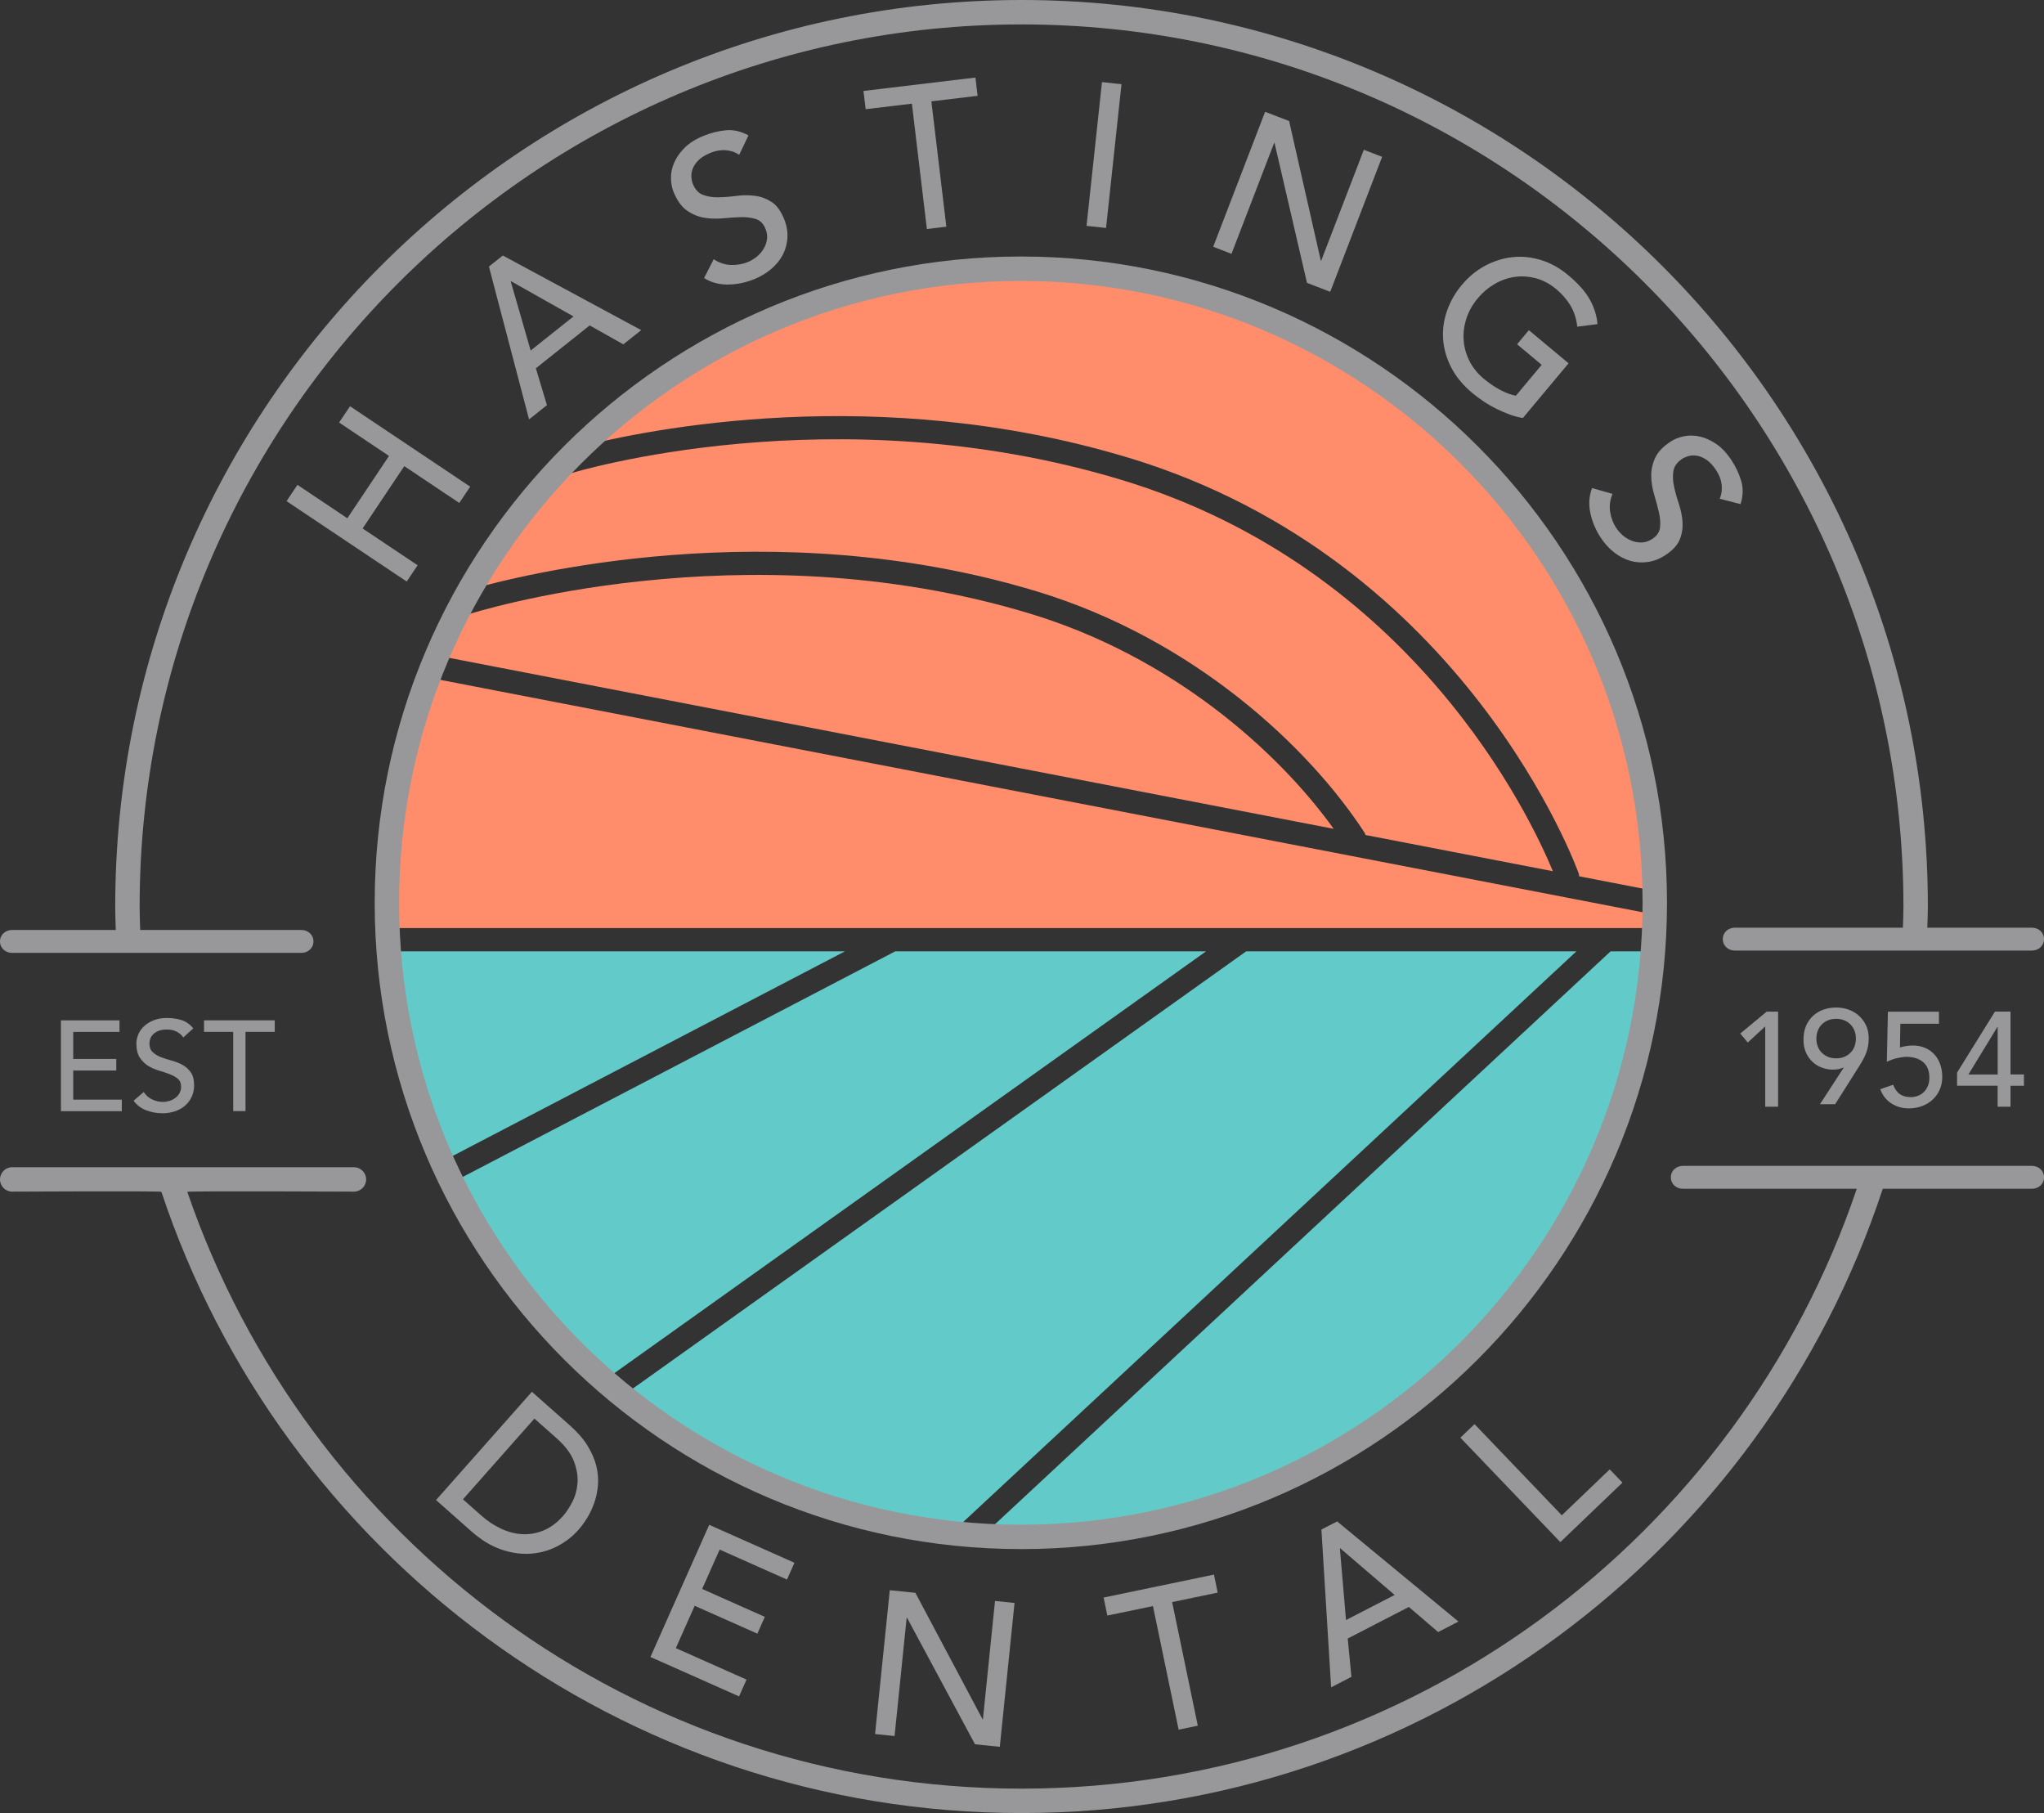 <?xml version="1.0" encoding="UTF-8"?>
<svg xmlns="http://www.w3.org/2000/svg" version="1.1" viewBox="0 0 487.14 432">
  <rect x="0" y="0" width="487.14" height="432" fill="#333333" stroke="none"/>
  <defs>
    <style>
      .cls-1 {
        fill: #ff8d6b;
      }

      .cls-2 {
        fill: #62cbc9;
      }

      .cls-3 {
        fill: #98989a;
      }

      .cls-4 {
        fill: none;
        stroke: #fff;
        stroke-linecap: round;
        stroke-linejoin: round;
        stroke-width: 5.55px;
      }
    </style>
  </defs>
  <!-- Generator: Adobe Illustrator 28.7.4, SVG Export Plug-In . SVG Version: 1.2.0 Build 166)  -->
  <g>
    <g id="Layer_1">
      <path class="cls-1" d="M317.86,197.5c-13.53-18.82-38.75-41.1-72.38-51.29-68.52-20.76-133.33-.01-133.97.2-.91.3-1.87.1-2.57-.45-1.72,3.34-3.33,6.75-4.8,10.23l213.73,41.3Z"/>
      <path class="cls-1" d="M268.96,109.06c80.49,24.39,107.06,98.38,107.31,99.13.07.2.06.41.08.61l17.98,3.48c-1.51-82.13-68.55-148.25-151.05-148.25-40.75,0-77.72,16.14-104.89,42.36,15.37-3.92,70.67-15.47,130.56,2.68Z"/>
      <path class="cls-1" d="M325.44,198.96l44.65,8.63c-5.23-12.67-33.1-72.12-102.73-93.22-68.6-20.79-130.88-1.74-131.51-1.54-1.1.34-2.25-.03-2.95-.85-8.06,8.63-15.13,18.19-21.01,28.53,11.87-3.41,71.97-18.76,135.2.4,37.45,11.35,64.92,37.16,78.14,57.53.11.17.14.35.21.53Z"/>
      <g>
        <path class="cls-2" d="M92.68,226.68c1.35,17.84,5.8,34.81,12.8,50.38.25-.36.57-.67.99-.89l94.91-49.49h-108.7Z"/>
        <path class="cls-2" d="M229.21,365.54l-1.28-1.37,147.77-137.49h-78.7l-148.65,105.94c22.52,18.22,50.37,30.1,80.86,32.92Z"/>
        <path class="cls-2" d="M383.85,226.68l-149.65,139.24c3.01.18,6.04.28,9.1.28,79.55,0,144.71-61.48,150.62-139.52h-10.07Z"/>
        <path class="cls-2" d="M144.55,328.52l142.89-101.84h-74.08l-104.33,54.41c-.41.21-.85.32-1.28.32-.08,0-.16-.03-.24-.03,9.34,19.11,22.59,35.95,38.71,49.49l-1.67-2.34Z"/>
      </g>
      <path class="cls-1" d="M92.47,221.13h301.66s.07,0,.11.01c.04-1.09.08-2.17.1-3.26-.16,0-.32-.02-.48-.05l-291.32-56.3c-.17-.03-.33-.08-.48-.14-6.35,16.69-9.84,34.8-9.84,53.72,0,2.84.1,5.65.26,8.45v-2.43Z"/>
      <path class="cls-4" d="M110.64,143.77"/>
      <path class="cls-3" d="M243.3,369.11c-84.91,0-154-69.08-154-154S158.38,61.12,243.3,61.12s153.99,69.08,153.99,154-69.08,154-153.99,154ZM243.3,66.94c-81.7,0-148.18,66.47-148.18,148.18s66.47,148.18,148.18,148.18,148.17-66.47,148.17-148.18-66.47-148.18-148.17-148.18Z"/>
      <g>
        <path class="cls-3" d="M68.29,119.41l2.6-3.88,11.89,7.96,9.93-14.85-11.89-7.96,2.6-3.88,28.64,19.16-2.6,3.88-13.11-8.77-9.93,14.85,13.11,8.77-2.6,3.88-28.64-19.16Z"/>
        <path class="cls-3" d="M116.52,63.52l3.31-2.64,32.99,17.78-4.27,3.39-8.01-4.51-12.83,10.21,2.64,8.79-4.26,3.39-9.57-36.42ZM136.68,75.4l-14.87-8.38-.08.06,4.74,16.44,10.21-8.12Z"/>
        <path class="cls-3" d="M170.1,61.76c1.26.85,2.61,1.31,4.05,1.37s2.81-.17,4.1-.7c.72-.29,1.41-.71,2.07-1.24s1.21-1.15,1.64-1.85c.43-.7.71-1.46.83-2.28s0-1.67-.35-2.54c-.5-1.23-1.27-2.01-2.32-2.34s-2.23-.47-3.57-.44c-1.34.04-2.77.13-4.3.28-1.53.15-3.02.1-4.47-.15-1.45-.25-2.82-.82-4.09-1.72-1.28-.9-2.34-2.39-3.18-4.46-.38-.93-.58-2-.6-3.22-.02-1.22.22-2.44.74-3.66.52-1.23,1.34-2.41,2.47-3.56,1.13-1.14,2.65-2.11,4.58-2.89,1.74-.71,3.51-1.15,5.3-1.32s3.58.24,5.38,1.22l-2.21,4.63c-.88-.62-1.92-.98-3.13-1.09-1.2-.11-2.43.1-3.69.61-1.2.49-2.14,1.06-2.8,1.69-.67.64-1.14,1.31-1.42,2-.28.69-.4,1.36-.36,2.01.04.65.15,1.22.35,1.7.55,1.35,1.36,2.23,2.44,2.63s2.28.59,3.62.57,2.77-.13,4.28-.33c1.51-.2,2.98-.21,4.4-.03,1.42.17,2.74.65,3.97,1.43,1.23.78,2.23,2.13,3.02,4.05.63,1.53.9,3.03.81,4.5-.08,1.47-.45,2.83-1.1,4.07-.65,1.25-1.56,2.37-2.73,3.37-1.17,1-2.52,1.81-4.05,2.44-2.04.83-4.13,1.26-6.25,1.29-2.13.03-4.04-.49-5.73-1.55l2.31-4.52Z"/>
        <path class="cls-3" d="M217.33,24.7l-11.02,1.32-.52-4.35,26.68-3.19.52,4.35-11.02,1.32,3.57,29.86-4.64.56-3.57-29.86Z"/>
        <path class="cls-3" d="M262.63,19.56l4.65.5-3.68,34.26-4.65-.5,3.68-34.26Z"/>
        <path class="cls-3" d="M301.51,26.64l5.72,2.2,7.55,33.25.09.04,10.17-26.44,4.36,1.68-12.37,32.16-5.54-2.13-7.73-33.32-.09-.04-10.17,26.44-4.36-1.68,12.37-32.16Z"/>
        <path class="cls-3" d="M373.84,86.56l-10.89,13.03c-.98-.14-2.01-.41-3.08-.79-1.07-.39-2.14-.85-3.2-1.37-1.06-.53-2.09-1.12-3.08-1.78s-1.89-1.32-2.68-1.99c-2.24-1.87-3.93-3.91-5.06-6.13-1.13-2.21-1.77-4.46-1.92-6.74-.15-2.28.16-4.52.93-6.73.77-2.21,1.93-4.25,3.49-6.12,1.64-1.97,3.51-3.51,5.61-4.63,2.1-1.12,4.27-1.8,6.52-2.04,2.25-.24,4.51,0,6.8.7,2.29.7,4.44,1.9,6.45,3.58,2.44,2.04,4.18,4.01,5.21,5.91s1.63,3.82,1.78,5.77l-4.82.61c-.22-1.96-.77-3.66-1.65-5.09-.88-1.43-1.99-2.71-3.33-3.83-1.52-1.27-3.12-2.13-4.81-2.59-1.69-.46-3.36-.58-5.03-.36-1.66.22-3.27.77-4.81,1.66s-2.92,2.05-4.12,3.5c-1.25,1.49-2.15,3.1-2.69,4.82-.55,1.72-.76,3.44-.63,5.15.13,1.72.59,3.36,1.39,4.94.8,1.57,1.93,2.98,3.4,4.2,1.27,1.06,2.57,1.95,3.9,2.66,1.33.71,2.58,1.17,3.75,1.39l6.15-7.36-5.86-4.9,2.81-3.36,9.45,7.89Z"/>
        <path class="cls-3" d="M384.3,117.71c-.59,1.4-.78,2.81-.56,4.24.22,1.43.71,2.73,1.48,3.89.43.65.97,1.25,1.61,1.79s1.36.96,2.13,1.25,1.57.41,2.4.37c.83-.04,1.64-.32,2.42-.83,1.11-.73,1.73-1.64,1.85-2.73.12-1.09.03-2.28-.26-3.58-.29-1.3-.66-2.69-1.11-4.17-.44-1.48-.69-2.95-.72-4.42-.04-1.47.26-2.92.9-4.35.63-1.43,1.89-2.75,3.76-3.98.84-.55,1.85-.96,3.04-1.22,1.19-.26,2.43-.25,3.74.02s2.62.85,3.96,1.74c1.34.89,2.58,2.2,3.72,3.93,1.03,1.57,1.81,3.22,2.32,4.94.51,1.72.46,3.56-.16,5.52l-4.97-1.28c.44-.99.59-2.08.47-3.28s-.56-2.37-1.31-3.51c-.71-1.09-1.45-1.89-2.21-2.42-.76-.53-1.5-.87-2.23-1.01-.73-.14-1.41-.13-2.04.03s-1.16.39-1.6.67c-1.22.8-1.92,1.77-2.11,2.9-.19,1.13-.14,2.35.14,3.66s.66,2.69,1.15,4.14c.48,1.45.78,2.88.88,4.31.1,1.43-.11,2.82-.64,4.17-.53,1.36-1.66,2.6-3.39,3.74-1.38.91-2.8,1.47-4.26,1.67-1.46.2-2.86.11-4.21-.29-1.35-.4-2.63-1.07-3.83-2.02-1.21-.95-2.27-2.12-3.17-3.5-1.21-1.84-2.04-3.81-2.47-5.89-.44-2.08-.3-4.06.42-5.92l4.88,1.4Z"/>
      </g>
      <g>
        <path class="cls-3" d="M126.77,331.63l9,7.97c1.82,1.61,3.24,3.23,4.24,4.86,1.01,1.63,1.71,3.23,2.1,4.82.39,1.59.53,3.12.4,4.61-.13,1.49-.42,2.88-.87,4.17-.45,1.29-1.01,2.49-1.68,3.58-.67,1.1-1.36,2.05-2.07,2.85-1.46,1.65-3.18,2.98-5.15,3.99-1.97,1-4.09,1.58-6.34,1.73-2.26.15-4.59-.19-6.99-1.02-2.41-.83-4.76-2.27-7.07-4.31l-8.42-7.45,22.84-25.8ZM110.33,357.25l4.41,3.9c1.48,1.31,3.06,2.35,4.74,3.13,1.68.77,3.37,1.2,5.08,1.28,1.7.08,3.38-.22,5.03-.91,1.65-.69,3.18-1.83,4.6-3.43.73-.82,1.45-1.91,2.16-3.25s1.14-2.84,1.28-4.49c.14-1.65-.14-3.4-.84-5.26-.7-1.85-2.09-3.71-4.18-5.56l-5.25-4.64-17.03,19.24Z"/>
        <path class="cls-3" d="M169.02,363.33l20.32,9.04-1.78,4-16.05-7.14-4.17,9.38,14.94,6.65-1.78,4-14.94-6.64-4.49,10.09,16.85,7.5-1.78,4-21.12-9.39,14-31.48Z"/>
        <path class="cls-3" d="M212.06,378.91l6.1.62,16,30.11h.1s2.88-28.17,2.88-28.17l4.65.48-3.51,34.28-5.91-.61-16.19-30.13h-.1s-2.88,28.17-2.88,28.17l-4.65-.48,3.51-34.28Z"/>
        <path class="cls-3" d="M274.77,382.69l-10.86,2.26-.89-4.29,26.3-5.47.89,4.29-10.86,2.26,6.12,29.45-4.57.95-6.12-29.45Z"/>
        <path class="cls-3" d="M314.92,364.46l3.76-1.94,28.91,23.86-4.84,2.5-6.98-5.98-14.57,7.52.88,9.13-4.84,2.5-2.31-37.58ZM332.38,380.04l-12.96-11.11-.09.04,1.46,17.05,11.59-5.98Z"/>
        <path class="cls-3" d="M348.04,342.57l3.38-3.23,20.8,21.72,11.42-10.94,3.03,3.16-14.8,14.17-23.83-24.89Z"/>
      </g>
      <path class="cls-3" d="M14.52,243.13h13.96v2.75h-11.03v6.45h10.26v2.75h-10.26v6.94h11.58v2.75h-14.51v-21.63Z"/>
      <path class="cls-3" d="M34.27,260.23c.53.79,1.21,1.38,2.03,1.76.82.38,1.68.57,2.55.57.49,0,.99-.08,1.5-.23s.97-.38,1.39-.69c.42-.31.76-.68,1.02-1.13.26-.45.4-.97.4-1.56,0-.83-.26-1.47-.79-1.91-.53-.44-1.19-.8-1.97-1.1-.78-.3-1.64-.58-2.57-.86s-1.78-.66-2.57-1.15c-.78-.49-1.44-1.15-1.97-1.97-.53-.82-.79-1.94-.79-3.35,0-.63.14-1.3.41-2.02.27-.71.71-1.36,1.3-1.95.59-.59,1.35-1.09,2.28-1.48.93-.4,2.04-.6,3.34-.6,1.18,0,2.31.16,3.39.49,1.08.33,2.03.99,2.84,1.99l-2.38,2.17c-.37-.57-.89-1.03-1.56-1.38-.67-.35-1.43-.52-2.29-.52s-1.49.11-2.03.32c-.54.21-.97.49-1.3.82-.33.34-.56.7-.69,1.08-.13.39-.2.74-.2,1.07,0,.92.26,1.62.79,2.11.53.49,1.19.89,1.97,1.19.78.3,1.64.58,2.56.82.93.24,1.78.59,2.57,1.02.78.44,1.44,1.03,1.97,1.77.53.74.79,1.77.79,3.07,0,1.04-.2,1.98-.6,2.81-.4.84-.93,1.54-1.61,2.11-.67.57-1.47,1.01-2.38,1.31s-1.89.46-2.93.46c-1.39,0-2.7-.25-3.94-.73-1.24-.49-2.23-1.24-2.96-2.26l2.41-2.08Z"/>
      <path class="cls-3" d="M55.59,245.87h-6.97v-2.75h16.86v2.75h-6.97v18.88h-2.93v-18.88Z"/>
      <path class="cls-3" d="M420.7,244.57l-4.16,3.84-1.79-2.14,6.3-5.22h2.72v22.66h-3.07v-19.14Z"/>
      <path class="cls-3" d="M439.47,254.36h-.13c-.7.34-1.54.51-2.5.51-.81,0-1.63-.14-2.47-.42-.83-.28-1.58-.71-2.26-1.3-.67-.59-1.22-1.33-1.65-2.24-.43-.91-.64-1.98-.64-3.22s.21-2.33.62-3.28c.42-.95.98-1.74,1.68-2.38.7-.64,1.52-1.13,2.46-1.46s1.94-.5,3.01-.5,2.07.17,3.01.51c.94.34,1.76.83,2.46,1.47s1.26,1.41,1.68,2.3c.42.9.62,1.9.62,3.01,0,.7-.05,1.34-.16,1.92-.11.58-.26,1.13-.46,1.65-.2.52-.44,1.04-.72,1.55s-.59,1.04-.93,1.57l-5.73,9.06h-3.62l5.7-8.77ZM442.31,247.47c0-.68-.11-1.31-.34-1.89s-.54-1.07-.96-1.49-.91-.74-1.49-.98c-.58-.23-1.22-.35-1.92-.35s-1.34.12-1.92.35-1.07.56-1.49.98c-.42.42-.74.91-.96,1.49-.22.58-.34,1.21-.34,1.89s.11,1.31.34,1.89c.22.58.54,1.07.96,1.49.42.42.91.74,1.49.98.58.24,1.22.35,1.92.35s1.35-.12,1.92-.35c.57-.23,1.07-.56,1.49-.98s.74-.91.96-1.49.34-1.21.34-1.89Z"/>
      <path class="cls-3" d="M462.1,243.93h-9.19l-.1,5.67c.15-.06.36-.13.64-.19.28-.06.56-.12.85-.16.29-.04.57-.07.85-.1.28-.02.51-.03.7-.03,1.07,0,2.03.18,2.9.54.86.36,1.61.87,2.22,1.54.62.66,1.09,1.45,1.42,2.37.33.92.5,1.93.5,3.04s-.21,2.16-.62,3.07c-.42.92-.99,1.71-1.71,2.37s-1.57,1.17-2.53,1.52c-.96.35-2,.53-3.1.53-1.54,0-2.92-.39-4.16-1.18-1.24-.79-2.12-1.92-2.66-3.39l3.07-1.06c.41,1.04.95,1.8,1.64,2.26s1.54.69,2.57.69c.6,0,1.17-.11,1.72-.32.55-.21,1.02-.52,1.41-.91s.71-.88.95-1.46c.23-.57.35-1.23.35-1.95,0-1.66-.51-2.91-1.52-3.73-1.01-.82-2.33-1.23-3.95-1.23-.58,0-1.31.1-2.19.3-.88.2-1.71.5-2.48.88l.26-11.94h12.16v2.88Z"/>
      <path class="cls-3" d="M476.09,258.71h-9.67v-3.14l9.03-14.53h3.71v14.98h3.2v2.69h-3.2v4.99h-3.07v-4.99ZM476.09,244.7h-.06l-6.91,11.33h6.98v-11.33Z"/>
      <g>
        <path class="cls-3" d="M484.23,277.8h-83.11c-1.61,0-2.91,1.12-2.91,2.73s1.3,2.73,2.91,2.73h41.4c-28.12,83-106.69,142.93-199.06,142.93s-170.49-59.58-198.82-142.2c-.08-.24,39.71-.05,39.71-.05,1.61,0,2.91-1.3,2.91-2.91s-1.3-2.91-2.91-2.91H2.91c-1.61,0-2.91,1.3-2.91,2.91s1.3,2.91,2.91,2.91c0,0,35.48-.19,35.56.05,28.56,85.89,109.64,148.02,205,148.02s176.9-62.48,205.24-148.75h35.53c1.61,0,2.91-1.12,2.91-2.73s-1.3-2.73-2.91-2.73Z"/>
        <path class="cls-3" d="M2.91,227.05h68.88c1.61,0,2.91-1.12,2.91-2.73s-1.3-2.73-2.91-2.73h-38.38c-.06-1.68-.13-3.9-.13-5.59C33.28,100.11,127.57,5.82,243.46,5.82s210.18,94.29,210.18,210.18c0,1.69-.07,3.36-.13,5.04h-40.01c-1.61,0-2.91,1.12-2.91,2.73s1.3,2.73,2.91,2.73h70.73c1.61,0,2.91-1.12,2.91-2.73s-1.3-2.73-2.91-2.73h-24.9c.06-1.68.13-3.35.13-5.04C459.46,96.9,362.57,0,243.46,0S27.46,96.9,27.46,216c0,1.69.07,3.92.13,5.59H2.91c-1.61,0-2.91,1.12-2.91,2.73s1.3,2.73,2.91,2.73Z"/>
      </g>
    </g>
  </g>
</svg>